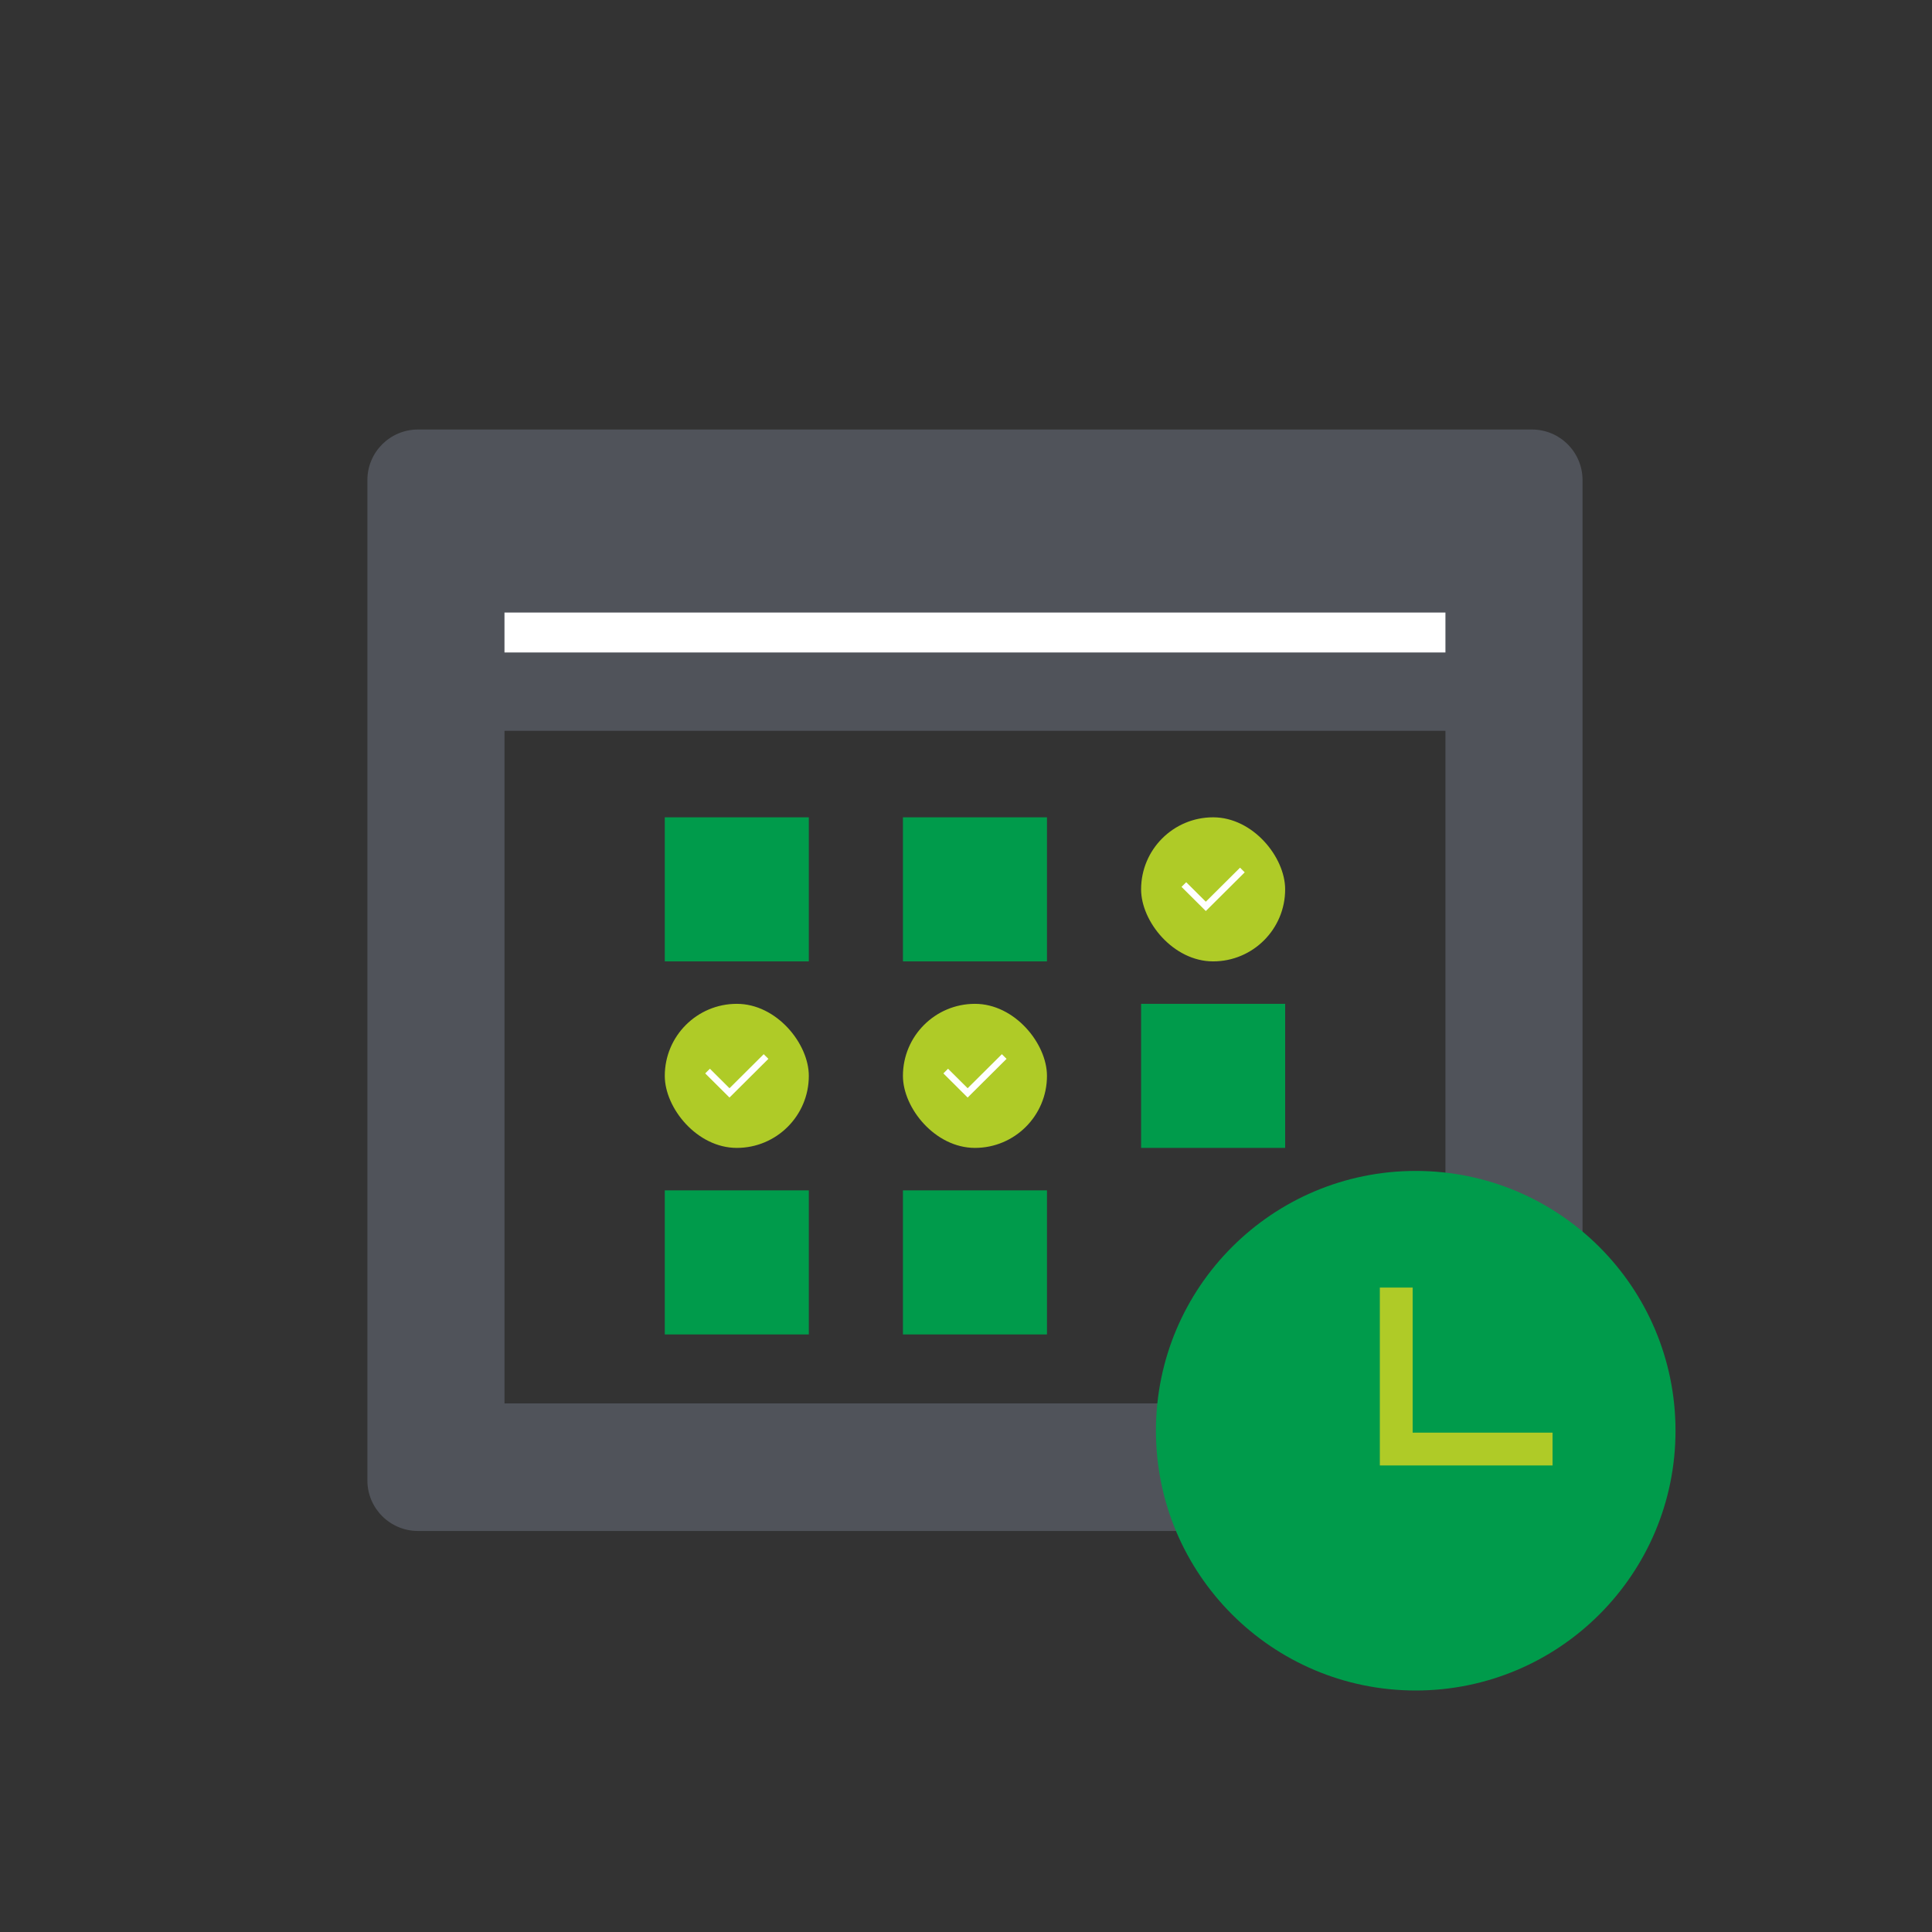 <?xml version="1.0" encoding="UTF-8"?> <svg xmlns="http://www.w3.org/2000/svg" id="Artwork" viewBox="0 0 1200 1200"><rect x="0" y="0" width="1200" height="1200" fill="#333333" stroke="none"/><defs><style> .cls-1 { fill: none; stroke: #fff; stroke-miterlimit: 10; stroke-width: 24.8px; } .cls-2 { fill: #009b4b; } .cls-2, .cls-3, .cls-4, .cls-5 { stroke-width: 0px; } .cls-3 { fill: #afcb27; } .cls-4 { fill: #50535a; } .cls-5 { fill: #fff; } </style></defs><path class="cls-4" d="M228.19,298.19v621.31c0,17.34,14.06,31.41,31.41,31.41h691.93c17.34,0,31.41-14.06,31.41-31.41V298.19c0-17.34-14.06-31.41-31.41-31.41H259.6c-17.34,0-31.41,14.06-31.41,31.41ZM313.35,453.92h584.44v417.75H313.35v-417.75Z"></path><rect class="cls-2" x="412.91" y="507.65" width="89.46" height="89.48"></rect><rect class="cls-3" x="412.91" y="623.5" width="89.46" height="89.48" rx="44.73" ry="44.73"></rect><rect class="cls-2" x="560.83" y="507.65" width="89.46" height="89.48"></rect><rect class="cls-3" x="560.83" y="623.5" width="89.46" height="89.48" rx="44.73" ry="44.73"></rect><rect class="cls-2" x="412.91" y="739.36" width="89.46" height="89.48"></rect><rect class="cls-2" x="560.83" y="739.36" width="89.46" height="89.48"></rect><rect class="cls-3" x="708.76" y="507.65" width="89.47" height="89.48" rx="44.73" ry="44.73"></rect><rect class="cls-2" x="708.76" y="623.5" width="89.47" height="89.48"></rect><line class="cls-1" x1="313.34" y1="392.86" x2="897.79" y2="392.86"></line><circle class="cls-2" cx="879.33" cy="888.64" r="161.36"></circle><polygon class="cls-3" points="877.42 889.84 877.42 799.73 857.04 799.73 857.04 910.22 964.31 910.22 964.31 889.84 877.42 889.84"></polygon><polygon class="cls-5" points="748.95 565.86 733.87 550.86 736.78 547.96 748.95 560.07 770.21 538.93 773.12 541.82 748.95 565.86"></polygon><polygon class="cls-5" points="601.02 681.71 585.95 666.71 588.85 663.81 601.02 675.92 622.28 654.78 625.19 657.67 601.02 681.71"></polygon><polygon class="cls-5" points="453.1 681.71 438.02 666.71 440.93 663.81 453.1 675.92 474.35 654.78 477.26 657.67 453.1 681.71"></polygon></svg> 